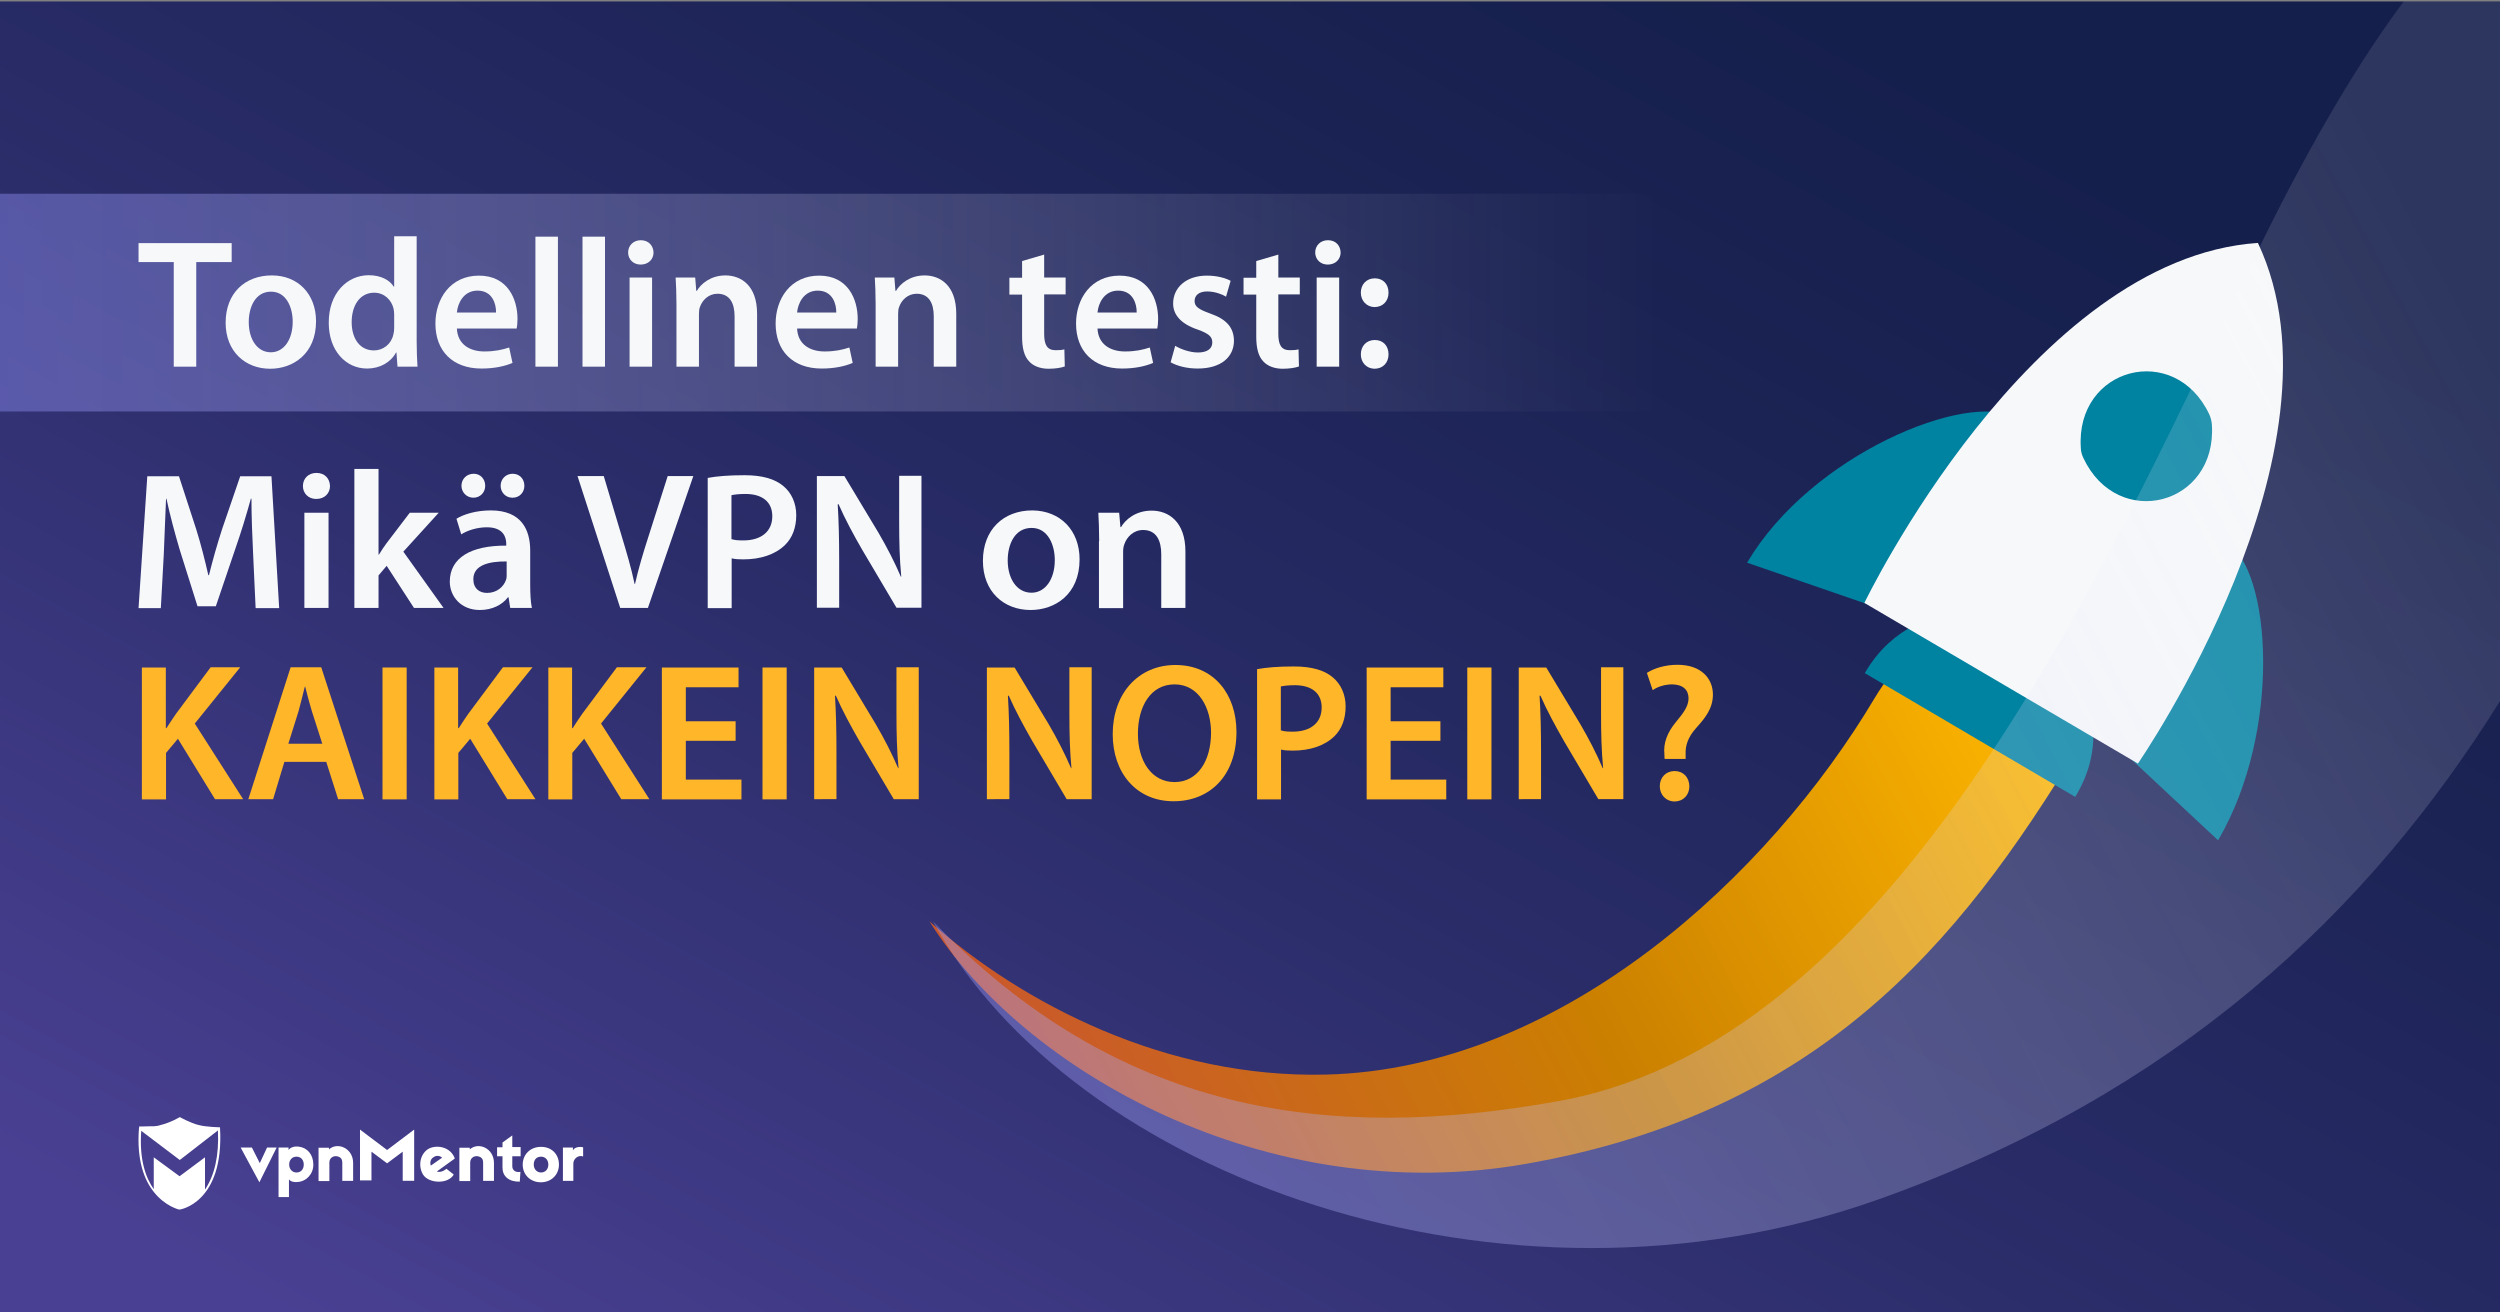 <?xml version="1.0" encoding="utf-8"?>
<!-- Generator: Adobe Illustrator 18.0.0, SVG Export Plug-In . SVG Version: 6.00 Build 0)  -->
<!DOCTYPE svg PUBLIC "-//W3C//DTD SVG 1.1//EN" "http://www.w3.org/Graphics/SVG/1.1/DTD/svg11.dtd">
<svg version="1.1" id="Layer_1" xmlns="http://www.w3.org/2000/svg" xmlns:xlink="http://www.w3.org/1999/xlink" x="0px" y="0px"
	 viewBox="0 0 1200 630" enable-background="new 0 0 1200 630" xml:space="preserve">
<rect x="0" y="0" width="1200" height="630" fill="#808080" stroke="none"/>
<linearGradient id="SVGID_1_" gradientUnits="userSpaceOnUse" x1="795.479" y1="668.768" x2="358.923" y2="-122.854" gradientTransform="matrix(1 0 0 -1 0 630)">
	<stop  offset="0" style="stop-color:#151F4C"/>
	<stop  offset="0.212" style="stop-color:#1B2354"/>
	<stop  offset="0.543" style="stop-color:#2B2D6A"/>
	<stop  offset="0.949" style="stop-color:#463E8E"/>
	<stop  offset="1" style="stop-color:#4A4093"/>
</linearGradient>
<rect y="0.7" fill="url(#SVGID_1_)" width="1200" height="630"/>
<linearGradient id="SVGID_2_" gradientUnits="userSpaceOnUse" x1="0" y1="484.75" x2="797.1" y2="484.75" gradientTransform="matrix(1 0 0 -1 0 630)">
	<stop  offset="0" style="stop-color:#9696FF;stop-opacity:0.8"/>
	<stop  offset="0.282" style="stop-color:#BDBDFF;stop-opacity:0.574"/>
	<stop  offset="0.589" style="stop-color:#E1E1FF;stop-opacity:0.329"/>
	<stop  offset="0.839" style="stop-color:#F7F7FF;stop-opacity:0.129"/>
	<stop  offset="1" style="stop-color:#FFFFFF;stop-opacity:0"/>
</linearGradient>
<rect y="93" opacity="0.5" fill="url(#SVGID_2_)" enable-background="new    " width="797.1" height="104.5"/>
<g>
	<path fill="#F6F8F9" d="M121.5,266c-0.4-8.2-0.8-18-0.8-26.6h-0.3c-2.1,7.7-4.7,16.2-7.5,24.2l-9.3,27.4h-8.8l-8.5-27
		c-2.4-8.1-4.7-16.7-6.4-24.6h-0.2c-0.3,8.3-0.7,18.3-1.1,27l-1.4,25.5H66.5l4.2-63.3h15.2l8.3,25.5c2.3,7.4,4.2,14.9,5.8,22h0.3
		c1.7-6.9,3.9-14.7,6.3-22.1l8.7-25.4h15l3.7,63.3h-11.3L121.5,266z"/>
	<path fill="#F6F8F9" d="M158.4,233.3c0,3.4-2.5,6.2-6.6,6.2c-3.9,0-6.4-2.8-6.4-6.2c0-3.6,2.6-6.3,6.5-6.3
		C155.9,227,158.3,229.7,158.4,233.3z M146.1,291.8v-45.7h11.6v45.7H146.1z"/>
	<path fill="#F6F8F9" d="M181.7,266.2h0.2c1.1-1.8,2.4-3.8,3.6-5.4l11.2-14.7h13.9l-17,18.7l19.3,27h-14.2l-13.1-20.2l-3.9,4.6v15.6
		h-11.6v-66.7h11.6V266.2z"/>
	<path fill="#F6F8F9" d="M254.5,280.8c0,4.1,0.2,8.2,0.8,11h-10.4l-0.8-5.1h-0.3c-2.7,3.6-7.5,6.1-13.5,6.1
		c-9.2,0-14.4-6.7-14.4-13.6c0-11.5,10.2-17.4,27.1-17.3v-0.8c0-3-1.2-8-9.3-8c-4.5,0-9.2,1.4-12.3,3.4l-2.3-7.5
		c3.4-2.1,9.3-4,16.5-4c14.7,0,18.9,9.3,18.9,19.3V280.8z M221.5,233.2c0-3.3,2.5-5.8,5.9-5.8c3.1,0,5.5,2.4,5.5,5.8
		c0,3.1-2.3,5.7-5.7,5.7C224,238.9,221.5,236.3,221.5,233.2z M243.2,269.5c-8.2-0.1-16,1.6-16,8.5c0,4.5,2.9,6.6,6.6,6.6
		c4.7,0,8-3,9.1-6.3c0.3-0.8,0.3-1.7,0.3-2.5V269.5z M245.9,238.9c-3.2,0-5.6-2.6-5.6-5.7c0-3.3,2.5-5.8,5.8-5.8
		c3.2,0,5.6,2.4,5.6,5.8c0,3.1-2.3,5.7-5.6,5.7H245.9z"/>
	<path fill="#F6F8F9" d="M297.7,291.8l-20.5-63.3h12.6l8.6,28.8c2.4,8,4.6,15.3,6.2,23h0.2c1.7-7.5,4-15.2,6.5-22.9l9.2-28.9h12.3
		L311,291.8H297.7z"/>
	<path fill="#F6F8F9" d="M339.7,229.4c4.2-0.8,10-1.3,17.7-1.3c8.5,0,14.6,1.8,18.6,5.2c3.8,3.1,6.2,8.1,6.2,14
		c0,6-1.9,10.9-5.4,14.3c-4.7,4.6-11.8,6.9-20,6.9c-2.2,0-4-0.1-5.6-0.5v23.9h-11.5V229.4z M351.2,258.8c1.5,0.5,3.3,0.6,5.6,0.6
		c8.6,0,13.9-4.3,13.9-11.6c0-7-4.9-10.7-12.9-10.7c-3.2,0-5.4,0.3-6.7,0.6V258.8z"/>
	<path fill="#F6F8F9" d="M392.1,291.8v-63.3h13.2l16.3,27.1c4.1,7,7.9,14.4,10.8,21.2h0.2c-0.8-8.5-1-16.6-1-26.3v-22.1h10.7v63.3
		h-12l-16.5-27.9c-4-6.9-8.2-14.7-11.3-21.8l-0.4,0.1c0.5,8.2,0.7,16.5,0.7,27v22.6H392.1z"/>
	<path fill="#F6F8F9" d="M518.2,268.5c0,16.8-11.8,24.3-23.5,24.3c-12.9,0-22.9-8.8-22.9-23.6c0-15,9.9-24.2,23.7-24.2
		C509,245.1,518.2,254.6,518.2,268.5z M483.7,269c0,8.8,4.4,15.5,11.4,15.5c6.6,0,11.2-6.4,11.2-15.7c0-7.1-3.2-15.4-11.1-15.4
		C487,253.4,483.7,261.4,483.7,269z"/>
	<path fill="#F6F8F9" d="M527.6,259.7c0-5.3-0.2-9.7-0.4-13.6h10l0.6,6.9h0.3c2.1-3.6,7-7.9,14.7-7.9c8,0,16.2,5.2,16.2,19.6v27.1
		h-11.6V266c0-6.6-2.4-11.6-8.7-11.6c-4.6,0-7.8,3.3-9,6.8c-0.4,0.9-0.6,2.3-0.6,3.7v27h-11.6V259.7z"/>
	<path fill="#FFB629" d="M68.1,320.4h11.5v29.1h0.3c1.5-2.4,3.1-4.7,4.6-6.9l16.6-22.3h14.2l-21.8,27l23.2,36.3h-13.5l-17.8-29
		l-5.7,6.8v22.3H68.1V320.4z"/>
	<path fill="#FFB629" d="M136.5,365.7l-5.4,17.9h-11.9l20.3-63.3h14.7l20.6,63.3h-12.5l-5.7-17.9H136.5z M154.7,357l-5-15.6
		c-1.2-3.9-2.3-8.2-3.2-11.8h-0.2c-0.9,3.7-2,8.1-3,11.8l-4.9,15.6H154.7z"/>
	<path fill="#FFB629" d="M195.2,320.4v63.3h-11.6v-63.3H195.2z"/>
	<path fill="#FFB629" d="M208.4,320.4h11.5v29.1h0.3c1.5-2.4,3.1-4.7,4.6-6.9l16.6-22.3h14.2l-21.8,27l23.2,36.3h-13.5l-17.8-29
		l-5.7,6.8v22.3h-11.5V320.4z"/>
	<path fill="#FFB629" d="M263.1,320.4h11.5v29.1h0.3c1.5-2.4,3.1-4.7,4.6-6.9l16.6-22.3h14.2l-21.8,27l23.2,36.3h-13.5l-17.8-29
		l-5.7,6.8v22.3h-11.5V320.4z"/>
	<path fill="#FFB629" d="M353.1,355.6h-23.9v18.6h26.7v9.5h-38.2v-63.3h36.8v9.5h-25.3v16.3h23.9V355.6z"/>
	<path fill="#FFB629" d="M377.6,320.4v63.3h-11.6v-63.3H377.6z"/>
	<path fill="#FFB629" d="M390.8,383.7v-63.3H404l16.3,27.1c4.1,7,7.9,14.4,10.8,21.2h0.2c-0.8-8.5-1-16.6-1-26.3v-22.1H441v63.3h-12
		l-16.5-27.9c-4-7-8.2-14.7-11.3-21.8l-0.4,0.1c0.5,8.2,0.7,16.5,0.7,27v22.6H390.8z"/>
	<path fill="#FFB629" d="M473.7,383.7v-63.3H487l16.3,27.1c4.1,7,7.9,14.4,10.8,21.2h0.2c-0.8-8.5-1-16.6-1-26.3v-22.1H524v63.3h-12
		l-16.5-27.9c-4-7-8.2-14.7-11.3-21.8l-0.4,0.1c0.5,8.2,0.7,16.5,0.7,27v22.6H473.7z"/>
	<path fill="#FFB629" d="M593.5,351.3c0,21.2-12.9,33.3-30.2,33.3c-17.9,0-29.2-13.7-29.2-32.2c0-19.5,12.3-33.2,30.1-33.2
		C582.6,319.2,593.5,333.2,593.5,351.3z M546.2,352.2c0,13,6.5,23.2,17.6,23.2c11.2,0,17.5-10.4,17.5-23.7
		c0-11.9-5.9-23.2-17.5-23.2C552.3,328.5,546.2,339.1,546.2,352.2z"/>
	<path fill="#FFB629" d="M603.4,321.2c4.2-0.8,10-1.3,17.7-1.3c8.5,0,14.6,1.8,18.6,5.2c3.8,3.1,6.2,8.1,6.2,14
		c0,6-1.9,10.9-5.4,14.3c-4.7,4.6-11.8,6.9-20,6.9c-2.2,0-4-0.1-5.6-0.5v23.9h-11.5V321.2z M614.9,350.6c1.5,0.5,3.3,0.6,5.6,0.6
		c8.6,0,13.9-4.3,13.9-11.6c0-7-4.9-10.7-12.9-10.7c-3.2,0-5.4,0.3-6.7,0.6V350.6z"/>
	<path fill="#FFB629" d="M691.4,355.6h-23.9v18.6h26.7v9.5h-38.2v-63.3h36.8v9.5h-25.3v16.3h23.9V355.6z"/>
	<path fill="#FFB629" d="M715.9,320.4v63.3h-11.6v-63.3H715.9z"/>
	<path fill="#FFB629" d="M729,383.7v-63.3h13.2l16.3,27.1c4.1,7,7.9,14.4,10.8,21.2h0.2c-0.8-8.5-1-16.6-1-26.3v-22.1h10.7v63.3h-12
		l-16.5-27.9c-4-7-8.2-14.7-11.3-21.8l-0.4,0.1c0.5,8.2,0.7,16.5,0.7,27v22.6H729z"/>
	<path fill="#FFB629" d="M799,364.3l-0.1-2.4c-0.5-5,1.2-10.1,5.6-15.4c3.6-4.3,6-7.6,6-11.3c0-3.9-2.5-6.6-7.8-6.7
		c-3.3,0-7,1-9.4,2.8l-2.8-8.3c3.4-2.2,8.7-3.9,14.7-3.9c11.6,0,17,6.8,17,14.3c0,6.9-4,11.5-8.1,16.1c-3.8,4.3-5.2,8.2-5,12.7v2.1
		H799z M796.7,377.4c0-4.3,3-7.3,7.1-7.3c4.2,0,7,3,7.1,7.3c0,4.1-2.8,7.3-7.2,7.3C799.7,384.7,796.7,381.5,796.7,377.4z"/>
</g>
<g>
	
		<linearGradient id="SVGID_3_" gradientUnits="userSpaceOnUse" x1="925.174" y1="270.102" x2="920.673" y2="268.865" gradientTransform="matrix(1 0 0 -1 0 630)">
		<stop  offset="0" style="stop-color:#161D26"/>
		<stop  offset="0.172" style="stop-color:#17242E"/>
		<stop  offset="0.441" style="stop-color:#1A3644"/>
		<stop  offset="0.771" style="stop-color:#205368"/>
		<stop  offset="1" style="stop-color:#246B85"/>
	</linearGradient>
	<path fill="url(#SVGID_3_)" d="M922.9,358.1c-3.1,0-3.1,4.8,0,4.8S926,358.1,922.9,358.1z"/>
	
		<linearGradient id="SVGID_4_" gradientUnits="userSpaceOnUse" x1="967.182" y1="321.619" x2="463.437" y2="51.036" gradientTransform="matrix(1 0 0 -1 0 630)">
		<stop  offset="0" style="stop-color:#FFB800"/>
		<stop  offset="0.454" style="stop-color:#CB8000"/>
		<stop  offset="1" style="stop-color:#C94F36"/>
	</linearGradient>
	<path fill="url(#SVGID_4_)" d="M636.5,515.8c113.6-2.8,213-96.2,263.2-180.5c41.8-70.4,160.4-81.5,103.2,14.5
		c-56.4,94.5-122.5,183-270.7,208.9c-124.9,21.8-241.3-45.1-286.1-116.5C490.9,481.9,559.8,517.7,636.5,515.8z"/>
	<g>
		<g>
			<path fill="#0082A1" d="M911.4,295.2l55.7-94.7c-22.1-12.9-97.6,17.2-128.5,69.6l0,0L911.4,295.2z"/>
			<path fill="#0082A1" d="M1013,355.1l55.7-94.7c21.5,12.7,26.8,90.4-4,142.9l-0.3-0.2L1013,355.1z"/>
		</g>
		<path fill="#0082A1" d="M1002.7,338.6l-37-19.7l-35.1-22.8c0,0-21.7,3-35.5,27l50,29.4l1,0.6l50,29.4
			C1010.6,358.9,1002.7,338.6,1002.7,338.6z"/>
		<path fill="#F6F8F9" d="M1026.2,366.5c0,0,104.3-150.8,57.6-249.9c-109.3,7.4-188.9,172.8-188.9,172.8L1026.2,366.5z"/>
		<path fill="#0082A1" d="M1061.7,203.8c2.6,38.8-45.2,51.2-61.7,16c-0.7-1.5-1.2-3.2-1.2-4.8c-2.6-38.8,45.2-51.2,61.7-16
			C1061.1,200.4,1061.6,202.1,1061.7,203.8z"/>
	</g>
	
		<linearGradient id="SVGID_5_" gradientUnits="userSpaceOnUse" x1="1216.775" y1="439.168" x2="449.01" y2="26.768" gradientTransform="matrix(1 0 0 -1 0 630)">
		<stop  offset="0" style="stop-color:#FFFFFF;stop-opacity:0.2"/>
		<stop  offset="0.161" style="stop-color:#F7F7FF;stop-opacity:0.296"/>
		<stop  offset="0.411" style="stop-color:#E1E1FF;stop-opacity:0.447"/>
		<stop  offset="0.718" style="stop-color:#BDBDFF;stop-opacity:0.631"/>
		<stop  offset="1" style="stop-color:#9696FF;stop-opacity:0.8"/>
	</linearGradient>
	<path opacity="0.5" fill="url(#SVGID_5_)" enable-background="new    " d="M1200,0.7v335.8c-63.3,101.6-155.5,188.6-298.6,239.3
		c-179.9,63.9-387-11.4-453.6-133.6c88.4,91.6,187.9,106.8,301,86.2c167.8-30.6,267.4-270.8,336.8-411.9
		c24.7-50.1,47.5-88.1,68.2-115.8L1200,0.7L1200,0.7z"/>
</g>
<g>
	<g>
		<path fill="#FFFFFF" d="M124.5,567.5l-9-16.7h5.4l3.8,7.5l3.5-7.5h4.6L124.5,567.5z"/>
		<path fill="#FFFFFF" d="M150.4,559c0,4.8-3.6,7.9-6.9,8.3c-2,0.3-3.9,0-4.8-1.2v8.5h-5v-23.8h4.8v1.2c0.9-1.3,2.8-1.9,5-1.6
			C147.5,550.9,150.4,554.2,150.4,559z M138.8,559c0,2.2,1.5,3.8,3.5,3.8c2.2,0,3.5-1.6,3.5-3.8s-1.3-3.8-3.5-3.8
			C140.2,555.2,138.8,556.8,138.8,559z"/>
		<path fill="#FFFFFF" d="M169.5,558.2v8.6h-5.2v-8.7c0-1.9-0.9-2.8-2.6-3.1c-1.7-0.3-3.6,0.8-3.6,3v8.9h-5.2v-16h5v0.8
			C162,548,169.5,551.1,169.5,558.2z"/>
		<path fill="#FFFFFF" d="M198.8,566.8h-5.5v-14l-7.5,5.6l-7.5-5.6v13.8h-5.5v-24.4l13,9.8l13-9.8V566.8L198.8,566.8z"/>
		<path fill="#FFFFFF" d="M217.5,554.4c0.3,0.4,0.7,1.3,0.8,1.7l-8.6,6.2c1.1,0.5,3,0.1,4.6-1.3l3.5,2.8c-2.8,4.8-12.2,4.3-14.8-0.1
			c-2.3-3.9-1.5-9.5,2.4-12.1C208.8,549.5,214.8,550.1,217.5,554.4z M206.8,559.5l5.4-3.8c-1.2-1.2-3.1-1.1-4.3-0.1
			C206.8,556.3,206.2,557.9,206.8,559.5z"/>
		<path fill="#FFFFFF" d="M249.9,555h-4v4.8c0,1.9,1.5,3.1,3.9,2.7l-0.3,4.7c-5.4,0.1-8.3-2.7-8.3-6.7V555h-2.6v-4.3h2.6v-2.3
			l4.7-3.4v5.6h4C249.9,550.6,249.9,555,249.9,555z"/>
		<path fill="#FFFFFF" d="M268.3,559c0,4.8-3.6,8.5-8.7,8.5c-5,0-8.7-3.6-8.7-8.5c0-4.8,3.6-8.5,8.7-8.5
			C264.7,550.4,268.3,554,268.3,559z M256.2,559c0,2.2,1.5,3.8,3.5,3.8s3.5-1.5,3.5-3.8s-1.5-3.8-3.5-3.8
			C257.5,555.2,256.2,556.7,256.2,559z"/>
		<path fill="#FFFFFF" d="M279.9,550.7v4.4c-2.4-0.9-4.7,1.2-4.7,3.4v8.3h-5v-16h4.8v1.5C275.8,550.1,279.5,550.5,279.9,550.7z"/>
		<path fill="#FFFFFF" d="M237.1,558.2v8.6h-5.2v-8.7c0-1.9-0.9-2.8-2.6-3.1c-1.7-0.3-3.6,0.8-3.6,3v8.9h-5.2v-16h5v0.8
			C229.6,548,237.1,551.1,237.1,558.2z"/>
		<path fill="#FFFFFF" d="M105.6,541.1c0,0-6.6-0.1-10.3-1.1c-3.8-0.9-9-3.8-9-3.8l0,0l0,0c0,0-4.2,2.6-9.5,3.9
			c-0.8,0.3-1.9,0.4-2.8,0.5c0,0,0,0-0.1,0c-0.3,0-0.4,0-0.7,0c-0.1,0-0.1,0-0.3,0c-0.1,0-0.3,0-0.4,0c-2.3,0.1-4.6,0.1-5.4,0.1
			c-0.1,0-0.3,0-0.3,0l0,0l0,0c0,0.3,0,0.7-0.1,0.9l0,0c-1.2,15.3,2.6,24.9,7.1,30.5l0,0c5.5,7,12.2,8.5,12.2,8.5l0,0l0,0
			C85.9,580.8,107.8,577.7,105.6,541.1z M98.4,571v-15.5l-12.2,9.1l-12.4-9.1v15.3c-3.9-5.5-7-14.4-6-28l18.5,14l18.3-14.2
			C105.2,554.6,103,564.2,98.4,571z"/>
	</g>
</g>
<g>
	<path fill="#F6F8F9" d="M83.4,125.8H66.5v-9.1h44.7v9.1H94.2V176H83.4V125.8z"/>
	<path fill="#F6F8F9" d="M151.7,154.2c0,15.7-11.1,22.8-22,22.8c-12,0-21.4-8.3-21.4-22.1c0-14.1,9.2-22.7,22.2-22.7
		C143.1,132.2,151.7,141.2,151.7,154.2z M119.4,154.6c0,8.3,4.1,14.5,10.6,14.5c6.2,0,10.5-6,10.5-14.7c0-6.7-3-14.4-10.4-14.4
		C122.5,140,119.4,147.5,119.4,154.6z"/>
	<path fill="#F6F8F9" d="M200,113.6v50.4c0,4.4,0.2,9.1,0.4,12h-9.6l-0.5-6.8h-0.2c-2.5,4.7-7.7,7.7-13.9,7.7
		c-10.3,0-18.4-8.7-18.4-21.9c-0.1-14.3,8.9-22.9,19.2-22.9c5.9,0,10.1,2.4,12,5.5h0.2v-24.2H200z M189.2,151c0-0.9-0.1-2-0.3-2.9
		c-1-4.1-4.4-7.6-9.3-7.6c-6.9,0-10.8,6.2-10.8,14.1s3.9,13.6,10.7,13.6c4.4,0,8.3-3,9.3-7.6c0.3-1,0.4-2,0.4-3.2V151z"/>
	<path fill="#F6F8F9" d="M219.3,157.6c0.3,7.7,6.2,11.1,13.2,11.1c5,0,8.5-0.8,11.9-1.9l1.6,7.4c-3.7,1.6-8.8,2.7-14.9,2.7
		c-13.9,0-22.1-8.5-22.1-21.6c0-11.9,7.2-23,20.9-23c13.9,0,18.5,11.4,18.5,20.8c0,2-0.2,3.6-0.4,4.6H219.3z M238.1,150
		c0.1-4-1.7-10.5-8.9-10.5c-6.7,0-9.5,6.1-9.9,10.5H238.1z"/>
	<path fill="#F6F8F9" d="M257,113.6h10.8V176H257V113.6z"/>
	<path fill="#F6F8F9" d="M279.6,113.6h10.8V176h-10.8V113.6z"/>
	<path fill="#F6F8F9" d="M313.7,121.2c0,3.2-2.4,5.8-6.2,5.8c-3.6,0-6-2.6-6-5.8c0-3.3,2.5-5.9,6.1-5.9
		C311.3,115.3,313.6,117.9,313.7,121.2z M302.2,176v-42.8H313V176H302.2z"/>
	<path fill="#F6F8F9" d="M324.7,145.9c0-4.9-0.2-9.1-0.4-12.7h9.4l0.5,6.4h0.3c1.9-3.3,6.6-7.4,13.7-7.4c7.5,0,15.2,4.8,15.2,18.4
		V176h-10.8v-24.2c0-6.2-2.3-10.8-8.2-10.8c-4.3,0-7.3,3.1-8.4,6.3c-0.4,0.9-0.5,2.2-0.5,3.4V176h-10.8V145.9z"/>
	<path fill="#F6F8F9" d="M382.6,157.6c0.3,7.7,6.2,11.1,13.2,11.1c5,0,8.5-0.8,11.9-1.9l1.6,7.4c-3.7,1.6-8.8,2.7-14.9,2.7
		c-13.9,0-22.1-8.5-22.1-21.6c0-11.9,7.2-23,20.9-23c13.9,0,18.5,11.4,18.5,20.8c0,2-0.2,3.6-0.4,4.6H382.6z M401.4,150
		c0.1-4-1.7-10.5-8.9-10.5c-6.7,0-9.5,6.1-9.9,10.5H401.4z"/>
	<path fill="#F6F8F9" d="M420.3,145.9c0-4.9-0.2-9.1-0.4-12.7h9.4l0.5,6.4h0.3c1.9-3.3,6.6-7.4,13.7-7.4c7.5,0,15.2,4.8,15.2,18.4
		V176h-10.8v-24.2c0-6.2-2.3-10.8-8.2-10.8c-4.3,0-7.3,3.1-8.4,6.3c-0.4,0.9-0.5,2.2-0.5,3.4V176h-10.8V145.9z"/>
	<path fill="#F6F8F9" d="M501.2,122.2v11h10.3v8.1h-10.3v18.9c0,5.3,1.4,7.9,5.5,7.9c1.9,0,3-0.1,4.2-0.4l0.2,8.2
		c-1.6,0.6-4.5,1.1-7.8,1.1c-4,0-7.3-1.3-9.3-3.5c-2.4-2.5-3.4-6.4-3.4-12v-20.1h-6.1v-8.1h6.1v-8L501.2,122.2z"/>
	<path fill="#F6F8F9" d="M526.8,157.6c0.3,7.7,6.2,11.1,13.2,11.1c5,0,8.5-0.8,11.9-1.9l1.6,7.4c-3.7,1.6-8.8,2.7-14.9,2.7
		c-13.9,0-22.1-8.5-22.1-21.6c0-11.9,7.2-23,20.9-23c13.9,0,18.5,11.4,18.5,20.8c0,2-0.2,3.6-0.4,4.6H526.8z M545.6,150
		c0.1-4-1.7-10.5-8.9-10.5c-6.7,0-9.5,6.1-9.9,10.5H545.6z"/>
	<path fill="#F6F8F9" d="M564.1,166c2.4,1.5,7,3.2,10.9,3.2c4.7,0,6.9-2,6.9-4.8c0-2.9-1.8-4.3-7-6.2c-8.4-2.8-11.8-7.4-11.8-12.5
		c0-7.6,6.2-13.4,16.2-13.4c4.7,0,8.9,1.1,11.4,2.5l-2.2,7.6c-1.8-1.1-5.3-2.5-9.1-2.5c-3.9,0-6,1.9-6,4.6c0,2.7,2,4,7.5,6
		c7.8,2.7,11.3,6.7,11.4,13c0,7.8-6.1,13.4-17.4,13.4c-5.2,0-9.8-1.2-13-3L564.1,166z"/>
	<path fill="#F6F8F9" d="M613.6,122.2v11h10.3v8.1h-10.3v18.9c0,5.3,1.4,7.9,5.5,7.9c1.9,0,3-0.1,4.2-0.4l0.2,8.2
		c-1.6,0.6-4.5,1.1-7.8,1.1c-4,0-7.3-1.3-9.3-3.5c-2.4-2.5-3.4-6.4-3.4-12v-20.1h-6.1v-8.1h6.1v-8L613.6,122.2z"/>
	<path fill="#F6F8F9" d="M643.5,121.2c0,3.2-2.4,5.8-6.2,5.8c-3.6,0-6-2.6-6-5.8c0-3.3,2.5-5.9,6.1-5.9
		C641.2,115.3,643.4,117.9,643.5,121.2z M632,176v-42.8h10.8V176H632z"/>
	<path fill="#F6F8F9" d="M653.2,140.5c0-4,2.7-6.9,6.7-6.9s6.6,2.8,6.6,6.9c0,3.9-2.6,6.9-6.8,6.9
		C655.9,147.3,653.2,144.3,653.2,140.5z M653.2,170.1c0-4,2.7-6.9,6.7-6.9s6.6,2.8,6.6,6.9c0,3.9-2.6,6.9-6.8,6.9
		C655.9,176.9,653.2,174,653.2,170.1z"/>
</g>
</svg>

